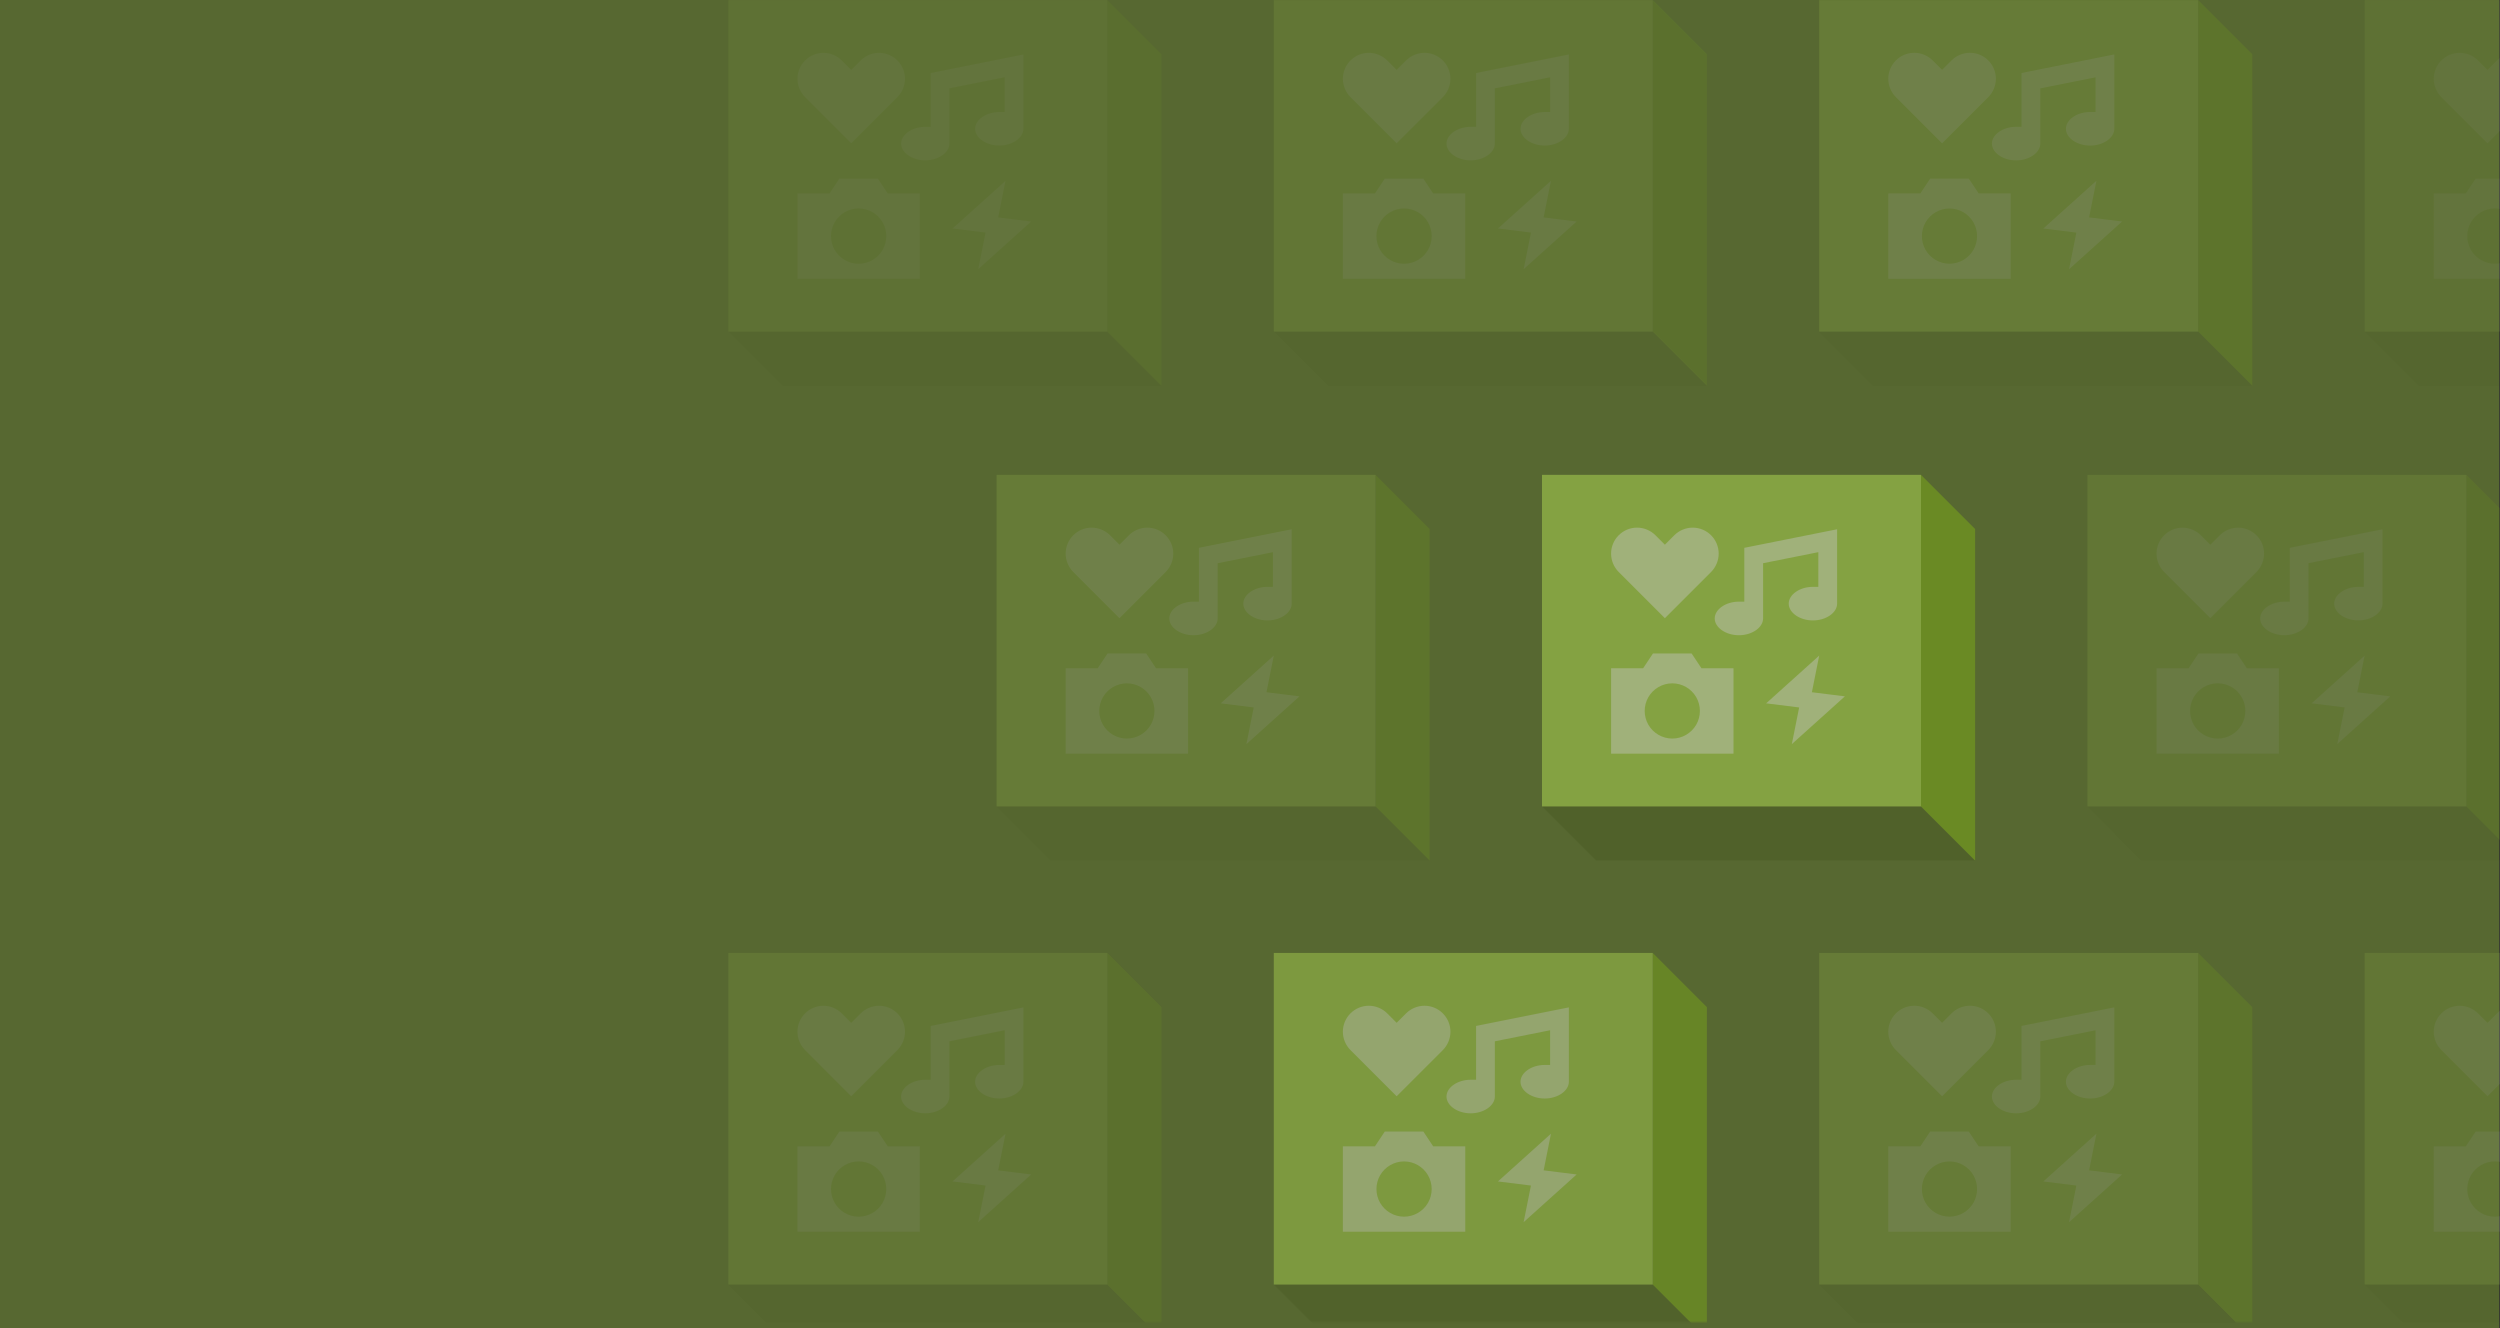 <?xml version="1.0" encoding="UTF-8"?>
<svg xmlns="http://www.w3.org/2000/svg" width="1920" height="1020" viewBox="0 0 1920 1020" fill="none">
  <rect x="0" y="0" width="1920" height="1020" fill="#333333" stroke="none"/>
  <mask id="mask0_665_45665" style="mask-type:alpha" maskUnits="userSpaceOnUse" x="0" y="0" width="1920" height="1016">
    <rect x="0.617" width="1919.38" height="1015.43" fill="#D9D9D9"></rect>
  </mask>
  <g mask="url(#mask0_665_45665)">
    <g opacity="0.1">
      <path d="M892 296.237H600.96L559.383 254.66H850.423L892 296.237Z" fill="#222222"></path>
      <path d="M891.999 41.578V296.238L850.422 254.661V0L891.999 41.578Z" fill="#6B9510"></path>
      <path d="M559.383 0V254.661H850.423V0H559.383Z" fill="#B3D764"></path>
      <path d="M612.438 214.124V148.54H637.043L644.61 137.173H674.263L681.83 148.54H706.436V214.124H612.438ZM659.437 160.123C651.886 160.123 644.843 164.189 641.068 170.725C637.293 177.27 637.293 185.394 641.068 191.938C644.843 198.482 651.886 202.54 659.437 202.54C666.987 202.54 674.03 198.474 677.806 191.938C681.581 185.394 681.581 177.27 677.806 170.725C674.03 164.181 666.987 160.123 659.437 160.123ZM756.869 178.65L731.515 175.49L772.277 138.802L766.648 166.959L792.001 170.118L751.239 206.806L756.869 178.65ZM710.593 123.178C700.523 123.178 692.017 117.274 692.017 110.281C692.017 103.287 700.523 97.383 710.593 97.383H714.751V56.056L720.547 54.883L777.383 43.516L786.014 41.803V98.913C786.014 105.907 777.508 111.811 767.438 111.811C757.368 111.811 748.861 105.907 748.861 98.913C748.861 91.92 757.368 86.016 767.438 86.016H771.595V59.382L729.17 67.864V110.281C729.17 117.274 720.663 123.178 710.593 123.178ZM618.284 74.624C614.567 70.907 612.43 65.76 612.43 60.513C612.43 49.503 621.385 40.547 632.395 40.547C637.642 40.547 642.789 42.684 646.506 46.401L653.749 53.644L660.992 46.401C664.709 42.684 669.856 40.547 675.103 40.547C686.113 40.547 695.068 49.503 695.068 60.513C695.068 65.76 692.931 70.907 689.214 74.624L653.749 110.089L618.284 74.624Z" fill="white"></path>
    </g>
    <g opacity="0.15">
      <path d="M1310.88 296.237H1019.84L978.266 254.66H1269.31L1310.88 296.237Z" fill="#222222"></path>
      <path d="M1310.88 41.578V296.238L1269.3 254.661V0L1310.88 41.578Z" fill="#6B9510"></path>
      <path d="M978.266 0V254.661H1269.31V0H978.266Z" fill="#B3D764"></path>
      <path d="M1031.32 214.124V148.54H1055.93L1063.49 137.173H1093.15L1100.71 148.54H1125.32V214.124H1031.32ZM1078.32 160.123C1070.77 160.123 1063.73 164.189 1059.95 170.725C1056.18 177.27 1056.18 185.394 1059.95 191.938C1063.73 198.482 1070.77 202.54 1078.32 202.54C1085.87 202.54 1092.91 198.474 1096.69 191.938C1100.46 185.394 1100.46 177.27 1096.69 170.725C1092.91 164.181 1085.87 160.123 1078.32 160.123ZM1175.75 178.65L1150.4 175.49L1191.16 138.802L1185.53 166.959L1210.88 170.118L1170.12 206.806L1175.75 178.65ZM1129.48 123.178C1119.41 123.178 1110.9 117.274 1110.9 110.281C1110.9 103.287 1119.41 97.383 1129.48 97.383H1133.63V56.056L1139.43 54.883L1196.27 43.516L1204.9 41.803V98.913C1204.9 105.907 1196.39 111.811 1186.32 111.811C1176.25 111.811 1167.74 105.907 1167.74 98.913C1167.74 91.92 1176.25 86.016 1186.32 86.016H1190.48V59.382L1148.05 67.864V110.281C1148.05 117.274 1139.55 123.178 1129.48 123.178ZM1037.17 74.624C1033.45 70.907 1031.31 65.76 1031.31 60.513C1031.31 49.503 1040.27 40.547 1051.28 40.547C1056.52 40.547 1061.67 42.684 1065.39 46.401L1072.63 53.644L1079.87 46.401C1083.59 42.684 1088.74 40.547 1093.99 40.547C1105 40.547 1113.95 49.503 1113.95 60.513C1113.95 65.76 1111.81 70.907 1108.1 74.624L1072.63 110.089L1037.17 74.624Z" fill="white"></path>
    </g>
    <g opacity="0.2">
      <path d="M1729.77 296.237H1438.73L1397.16 254.66H1688.2L1729.77 296.237Z" fill="#222222"></path>
      <path d="M1729.77 41.578V296.238L1688.2 254.661V0L1729.77 41.578Z" fill="#6B9510"></path>
      <path d="M1397.16 0V254.661H1688.2V0H1397.16Z" fill="#B3D764"></path>
      <path d="M1450.21 214.124V148.54H1474.82L1482.38 137.173H1512.04L1519.6 148.54H1544.21V214.124H1450.21ZM1497.21 160.123C1489.66 160.123 1482.62 164.189 1478.84 170.725C1475.07 177.27 1475.07 185.394 1478.84 191.938C1482.62 198.482 1489.66 202.54 1497.21 202.54C1504.76 202.54 1511.8 198.474 1515.58 191.938C1519.35 185.394 1519.35 177.27 1515.58 170.725C1511.8 164.181 1504.76 160.123 1497.21 160.123ZM1594.64 178.65L1569.29 175.49L1610.05 138.802L1604.42 166.959L1629.77 170.118L1589.01 206.806L1594.64 178.65ZM1548.37 123.178C1538.3 123.178 1529.79 117.274 1529.79 110.281C1529.79 103.287 1538.3 97.383 1548.37 97.383H1552.52V56.056L1558.32 54.883L1615.16 43.516L1623.79 41.803V98.913C1623.79 105.907 1615.28 111.811 1605.21 111.811C1595.14 111.811 1586.63 105.907 1586.63 98.913C1586.63 91.92 1595.14 86.016 1605.21 86.016H1609.37V59.382L1566.94 67.864V110.281C1566.94 117.274 1558.44 123.178 1548.37 123.178ZM1456.06 74.624C1452.34 70.907 1450.2 65.76 1450.2 60.513C1450.2 49.503 1459.16 40.547 1470.17 40.547C1475.42 40.547 1480.56 42.684 1484.28 46.401L1491.52 53.644L1498.77 46.401C1502.48 42.684 1507.63 40.547 1512.88 40.547C1523.89 40.547 1532.84 49.503 1532.84 60.513C1532.84 65.76 1530.7 70.907 1526.99 74.624L1491.52 110.089L1456.06 74.624Z" fill="white"></path>
    </g>
    <g opacity="0.1">
      <path d="M2148.66 296.237H1857.62L1816.04 254.66H2107.08L2148.66 296.237Z" fill="#222222"></path>
      <path d="M1816.04 0V254.661H2107.08V0H1816.04Z" fill="#B3D764"></path>
      <path d="M1869.09 214.124V148.54H1893.7L1901.27 137.173H1930.92L1938.49 148.54H1963.09V214.124H1869.09ZM1916.09 160.123C1908.54 160.123 1901.5 164.189 1897.72 170.725C1893.95 177.27 1893.95 185.394 1897.72 191.938C1901.5 198.482 1908.54 202.54 1916.09 202.54C1923.64 202.54 1930.69 198.474 1934.46 191.938C1938.24 185.394 1938.24 177.27 1934.46 170.725C1930.69 164.181 1923.64 160.123 1916.09 160.123ZM2013.52 178.65L1988.17 175.49L2028.93 138.802L2023.3 166.959L2048.66 170.118L2007.9 206.806L2013.52 178.65ZM1967.25 123.178C1957.18 123.178 1948.67 117.274 1948.67 110.281C1948.67 103.287 1957.18 97.383 1967.25 97.383H1971.41V56.056L1977.2 54.883L2034.04 43.516L2042.67 41.803V98.913C2042.67 105.907 2034.16 111.811 2024.09 111.811C2014.02 111.811 2005.52 105.907 2005.52 98.913C2005.52 91.92 2014.02 86.016 2024.09 86.016H2028.25V59.382L1985.83 67.864V110.281C1985.83 117.274 1977.32 123.178 1967.25 123.178ZM1874.94 74.624C1871.22 70.907 1869.09 65.76 1869.09 60.513C1869.09 49.503 1878.04 40.547 1889.05 40.547C1894.3 40.547 1899.45 42.684 1903.16 46.401L1910.41 53.644L1917.65 46.401C1921.37 42.684 1926.51 40.547 1931.76 40.547C1942.77 40.547 1951.72 49.503 1951.72 60.513C1951.72 65.76 1949.59 70.907 1945.87 74.624L1910.41 110.089L1874.94 74.624Z" fill="white"></path>
    </g>
    <g opacity="0.2">
      <path d="M1098 660.916H806.96L765.383 619.339H1056.42L1098 660.916Z" fill="#222222"></path>
      <path d="M1098 406.256V660.916L1056.42 619.339V364.679L1098 406.256Z" fill="#6B9510"></path>
      <path d="M765.383 364.679V619.339H1056.42V364.679H765.383Z" fill="#B3D764"></path>
      <path d="M818.438 578.802V513.219H843.043L850.61 501.851H880.263L887.83 513.219H912.436V578.802H818.438ZM865.437 524.802C857.886 524.802 850.843 528.868 847.068 535.404C843.293 541.948 843.293 550.073 847.068 556.617C850.843 563.161 857.886 567.219 865.437 567.219C872.987 567.219 880.03 563.153 883.806 556.617C887.581 550.073 887.581 541.948 883.806 535.404C880.03 528.86 872.987 524.802 865.437 524.802ZM962.869 543.329L937.515 540.169L978.277 503.481L972.648 531.637L998.001 534.797L957.239 571.485L962.869 543.329ZM916.593 487.857C906.523 487.857 898.017 481.953 898.017 474.959C898.017 467.966 906.523 462.062 916.593 462.062H920.751V420.734L926.547 419.562L983.383 408.195L992.014 406.482V463.592C992.014 470.585 983.508 476.489 973.438 476.489C963.368 476.489 954.861 470.585 954.861 463.592C954.861 456.599 963.368 450.695 973.438 450.695H977.595V424.061L935.17 432.542V474.959C935.17 481.953 926.663 487.857 916.593 487.857ZM824.284 439.303C820.567 435.586 818.43 430.438 818.43 425.191C818.43 414.182 827.385 405.226 838.395 405.226C843.642 405.226 848.789 407.363 852.506 411.08L859.749 418.323L866.992 411.08C870.709 407.363 875.856 405.226 881.103 405.226C892.113 405.226 901.068 414.182 901.068 425.191C901.068 430.438 898.931 435.586 895.214 439.303L859.749 474.768L824.284 439.303Z" fill="white"></path>
    </g>
    <g opacity="0.6">
      <path d="M1516.88 660.916H1225.84L1184.27 619.339H1475.31L1516.88 660.916Z" fill="#222222"></path>
      <path d="M1516.88 406.256V660.916L1475.3 619.339V364.679L1516.88 406.256Z" fill="#6B9510"></path>
      <path d="M1184.27 364.679V619.339H1475.31V364.679H1184.27Z" fill="#B3D764"></path>
      <path d="M1237.32 578.802V513.219H1261.93L1269.49 501.851H1299.15L1306.71 513.219H1331.32V578.802H1237.32ZM1284.32 524.802C1276.77 524.802 1269.73 528.868 1265.95 535.404C1262.18 541.948 1262.18 550.073 1265.95 556.617C1269.73 563.161 1276.77 567.219 1284.32 567.219C1291.87 567.219 1298.91 563.153 1302.69 556.617C1306.46 550.073 1306.46 541.948 1302.69 535.404C1298.91 528.86 1291.87 524.802 1284.32 524.802ZM1381.75 543.329L1356.4 540.169L1397.16 503.481L1391.53 531.637L1416.88 534.797L1376.12 571.485L1381.75 543.329ZM1335.48 487.857C1325.41 487.857 1316.9 481.953 1316.9 474.959C1316.9 467.966 1325.41 462.062 1335.48 462.062H1339.63V420.734L1345.43 419.562L1402.27 408.195L1410.9 406.482V463.592C1410.9 470.585 1402.39 476.489 1392.32 476.489C1382.25 476.489 1373.74 470.585 1373.74 463.592C1373.74 456.599 1382.25 450.695 1392.32 450.695H1396.48V424.061L1354.05 432.542V474.959C1354.05 481.953 1345.55 487.857 1335.48 487.857ZM1243.17 439.303C1239.45 435.586 1237.31 430.438 1237.31 425.191C1237.31 414.182 1246.27 405.226 1257.28 405.226C1262.52 405.226 1267.67 407.363 1271.39 411.08L1278.63 418.323L1285.87 411.08C1289.59 407.363 1294.74 405.226 1299.99 405.226C1311 405.226 1319.95 414.182 1319.95 425.191C1319.95 430.438 1317.81 435.586 1314.1 439.303L1278.63 474.768L1243.17 439.303Z" fill="white"></path>
    </g>
    <g opacity="0.15">
      <path d="M1935.77 660.916H1644.73L1603.16 619.339H1894.2L1935.77 660.916Z" fill="#222222"></path>
      <path d="M1935.77 406.256V660.916L1894.2 619.339V364.679L1935.77 406.256Z" fill="#6B9510"></path>
      <path d="M1603.16 364.679V619.339H1894.2V364.679H1603.16Z" fill="#B3D764"></path>
      <path d="M1656.21 578.802V513.219H1680.82L1688.38 501.851H1718.04L1725.6 513.219H1750.21V578.802H1656.21ZM1703.21 524.802C1695.66 524.802 1688.62 528.868 1684.84 535.404C1681.07 541.948 1681.07 550.073 1684.84 556.617C1688.62 563.161 1695.66 567.219 1703.21 567.219C1710.76 567.219 1717.8 563.153 1721.58 556.617C1725.35 550.073 1725.35 541.948 1721.58 535.404C1717.8 528.86 1710.76 524.802 1703.21 524.802ZM1800.64 543.329L1775.29 540.169L1816.05 503.481L1810.42 531.637L1835.77 534.797L1795.01 571.485L1800.64 543.329ZM1754.37 487.857C1744.3 487.857 1735.79 481.953 1735.79 474.959C1735.79 467.966 1744.3 462.062 1754.37 462.062H1758.52V420.734L1764.32 419.562L1821.16 408.195L1829.79 406.482V463.592C1829.79 470.585 1821.28 476.489 1811.21 476.489C1801.14 476.489 1792.63 470.585 1792.63 463.592C1792.63 456.599 1801.14 450.695 1811.21 450.695H1815.37V424.061L1772.94 432.542V474.959C1772.94 481.953 1764.44 487.857 1754.37 487.857ZM1662.06 439.303C1658.34 435.586 1656.2 430.438 1656.2 425.191C1656.2 414.182 1665.16 405.226 1676.17 405.226C1681.42 405.226 1686.56 407.363 1690.28 411.08L1697.52 418.323L1704.77 411.08C1708.48 407.363 1713.63 405.226 1718.88 405.226C1729.89 405.226 1738.84 414.182 1738.84 425.191C1738.84 430.438 1736.7 435.586 1732.99 439.303L1697.52 474.768L1662.06 439.303Z" fill="white"></path>
    </g>
    <g opacity="0.15">
      <path d="M892 1028.1H600.96L559.383 986.519H850.423L892 1028.1Z" fill="#222222"></path>
      <path d="M891.999 773.437V1028.1L850.422 986.519V731.859L891.999 773.437Z" fill="#6B9510"></path>
      <path d="M559.383 731.859V986.519H850.423V731.859H559.383Z" fill="#B3D764"></path>
      <path d="M612.438 945.983V880.399H637.043L644.61 869.032H674.263L681.83 880.399H706.436V945.983H612.438ZM659.437 891.982C651.886 891.982 644.843 896.048 641.068 902.584C637.293 909.129 637.293 917.253 641.068 923.797C644.843 930.341 651.886 934.399 659.437 934.399C666.987 934.399 674.03 930.333 677.806 923.797C681.581 917.253 681.581 909.129 677.806 902.584C674.03 896.04 666.987 891.982 659.437 891.982ZM756.869 910.509L731.515 907.349L772.277 870.661L766.648 898.817L792.001 901.977L751.239 938.665L756.869 910.509ZM710.593 855.037C700.523 855.037 692.017 849.133 692.017 842.139C692.017 835.146 700.523 829.242 710.593 829.242H714.751V787.915L720.547 786.742L777.383 775.375L786.014 773.662V830.772C786.014 837.766 777.508 843.669 767.438 843.669C757.368 843.669 748.861 837.766 748.861 830.772C748.861 823.779 757.368 817.875 767.438 817.875H771.595V791.241L729.17 799.722V842.139C729.17 849.133 720.663 855.037 710.593 855.037ZM618.284 806.483C614.567 802.766 612.43 797.619 612.43 792.372C612.43 781.362 621.385 772.406 632.395 772.406C637.642 772.406 642.789 774.543 646.506 778.26L653.749 785.503L660.992 778.26C664.709 774.543 669.856 772.406 675.103 772.406C686.113 772.406 695.068 781.362 695.068 792.372C695.068 797.619 692.931 802.766 689.214 806.483L653.749 841.948L618.284 806.483Z" fill="white"></path>
    </g>
    <g opacity="0.5">
      <path d="M1310.88 1028.1H1019.84L978.266 986.519H1269.31L1310.88 1028.1Z" fill="#222222"></path>
      <path d="M1310.88 773.437V1028.1L1269.3 986.519V731.859L1310.88 773.437Z" fill="#6B9510"></path>
      <path d="M978.266 731.859V986.519H1269.31V731.859H978.266Z" fill="#B3D764"></path>
      <path d="M1031.32 945.983V880.399H1055.93L1063.49 869.032H1093.15L1100.71 880.399H1125.32V945.983H1031.32ZM1078.32 891.982C1070.77 891.982 1063.73 896.048 1059.95 902.584C1056.18 909.129 1056.18 917.253 1059.95 923.797C1063.73 930.341 1070.77 934.399 1078.32 934.399C1085.87 934.399 1092.91 930.333 1096.69 923.797C1100.46 917.253 1100.46 909.129 1096.69 902.584C1092.91 896.04 1085.87 891.982 1078.32 891.982ZM1175.75 910.509L1150.4 907.349L1191.16 870.661L1185.53 898.817L1210.88 901.977L1170.12 938.665L1175.75 910.509ZM1129.48 855.037C1119.41 855.037 1110.9 849.133 1110.9 842.139C1110.9 835.146 1119.41 829.242 1129.48 829.242H1133.63V787.915L1139.43 786.742L1196.27 775.375L1204.9 773.662V830.772C1204.9 837.766 1196.39 843.669 1186.32 843.669C1176.25 843.669 1167.74 837.766 1167.74 830.772C1167.74 823.779 1176.25 817.875 1186.32 817.875H1190.48V791.241L1148.05 799.722V842.139C1148.05 849.133 1139.55 855.037 1129.48 855.037ZM1037.17 806.483C1033.45 802.766 1031.31 797.619 1031.31 792.372C1031.31 781.362 1040.27 772.406 1051.28 772.406C1056.52 772.406 1061.67 774.543 1065.39 778.26L1072.63 785.503L1079.87 778.26C1083.59 774.543 1088.74 772.406 1093.99 772.406C1105 772.406 1113.95 781.362 1113.95 792.372C1113.95 797.619 1111.81 802.766 1108.1 806.483L1072.63 841.948L1037.17 806.483Z" fill="white"></path>
    </g>
    <g opacity="0.2">
      <path d="M1729.77 1028.1H1438.73L1397.16 986.519H1688.2L1729.77 1028.1Z" fill="#222222"></path>
      <path d="M1729.77 773.437V1028.1L1688.2 986.519V731.859L1729.77 773.437Z" fill="#6B9510"></path>
      <path d="M1397.16 731.859V986.519H1688.2V731.859H1397.16Z" fill="#B3D764"></path>
      <path d="M1450.21 945.983V880.399H1474.82L1482.38 869.032H1512.04L1519.6 880.399H1544.21V945.983H1450.21ZM1497.21 891.982C1489.66 891.982 1482.62 896.048 1478.84 902.584C1475.07 909.129 1475.07 917.253 1478.84 923.797C1482.62 930.341 1489.66 934.399 1497.21 934.399C1504.76 934.399 1511.8 930.333 1515.58 923.797C1519.35 917.253 1519.35 909.129 1515.58 902.584C1511.8 896.04 1504.76 891.982 1497.21 891.982ZM1594.64 910.509L1569.29 907.349L1610.05 870.661L1604.42 898.817L1629.77 901.977L1589.01 938.665L1594.64 910.509ZM1548.37 855.037C1538.3 855.037 1529.79 849.133 1529.79 842.139C1529.79 835.146 1538.3 829.242 1548.37 829.242H1552.52V787.915L1558.32 786.742L1615.16 775.375L1623.79 773.662V830.772C1623.79 837.766 1615.28 843.669 1605.21 843.669C1595.14 843.669 1586.63 837.766 1586.63 830.772C1586.63 823.779 1595.14 817.875 1605.21 817.875H1609.37V791.241L1566.94 799.722V842.139C1566.94 849.133 1558.44 855.037 1548.37 855.037ZM1456.06 806.483C1452.34 802.766 1450.2 797.619 1450.2 792.372C1450.2 781.362 1459.16 772.406 1470.17 772.406C1475.42 772.406 1480.56 774.543 1484.28 778.26L1491.52 785.503L1498.77 778.26C1502.48 774.543 1507.63 772.406 1512.88 772.406C1523.89 772.406 1532.84 781.362 1532.84 792.372C1532.84 797.619 1530.7 802.766 1526.99 806.483L1491.52 841.948L1456.06 806.483Z" fill="white"></path>
    </g>
    <g opacity="0.15">
      <path d="M2148.66 1028.1H1857.62L1816.04 986.519H2107.08L2148.66 1028.1Z" fill="#222222"></path>
      <path d="M1816.04 731.859V986.519H2107.08V731.859H1816.04Z" fill="#B3D764"></path>
      <path d="M1869.09 945.983V880.399H1893.7L1901.27 869.032H1930.92L1938.49 880.399H1963.09V945.983H1869.09ZM1916.09 891.982C1908.54 891.982 1901.5 896.048 1897.72 902.584C1893.95 909.129 1893.95 917.253 1897.72 923.797C1901.5 930.341 1908.54 934.399 1916.09 934.399C1923.64 934.399 1930.69 930.333 1934.46 923.797C1938.24 917.253 1938.24 909.129 1934.46 902.584C1930.69 896.04 1923.64 891.982 1916.09 891.982ZM2013.52 910.509L1988.17 907.349L2028.93 870.661L2023.3 898.817L2048.66 901.977L2007.9 938.665L2013.52 910.509ZM1967.25 855.037C1957.18 855.037 1948.67 849.133 1948.67 842.139C1948.67 835.146 1957.18 829.242 1967.25 829.242H1971.41V787.915L1977.2 786.742L2034.04 775.375L2042.67 773.662V830.772C2042.67 837.766 2034.16 843.669 2024.09 843.669C2014.02 843.669 2005.52 837.766 2005.52 830.772C2005.52 823.779 2014.02 817.875 2024.09 817.875H2028.25V791.241L1985.83 799.722V842.139C1985.83 849.133 1977.32 855.037 1967.25 855.037ZM1874.94 806.483C1871.22 802.766 1869.09 797.619 1869.09 792.372C1869.09 781.362 1878.04 772.406 1889.05 772.406C1894.3 772.406 1899.45 774.543 1903.16 778.26L1910.41 785.503L1917.65 778.26C1921.37 774.543 1926.51 772.406 1931.76 772.406C1942.77 772.406 1951.72 781.362 1951.72 792.372C1951.72 797.619 1949.59 802.766 1945.87 806.483L1910.41 841.948L1874.94 806.483Z" fill="white"></path>
    </g>
  </g>
  <rect opacity="0.4" y="0" width="1919.38" height="1020" fill="#8CB72F"></rect>
</svg>
